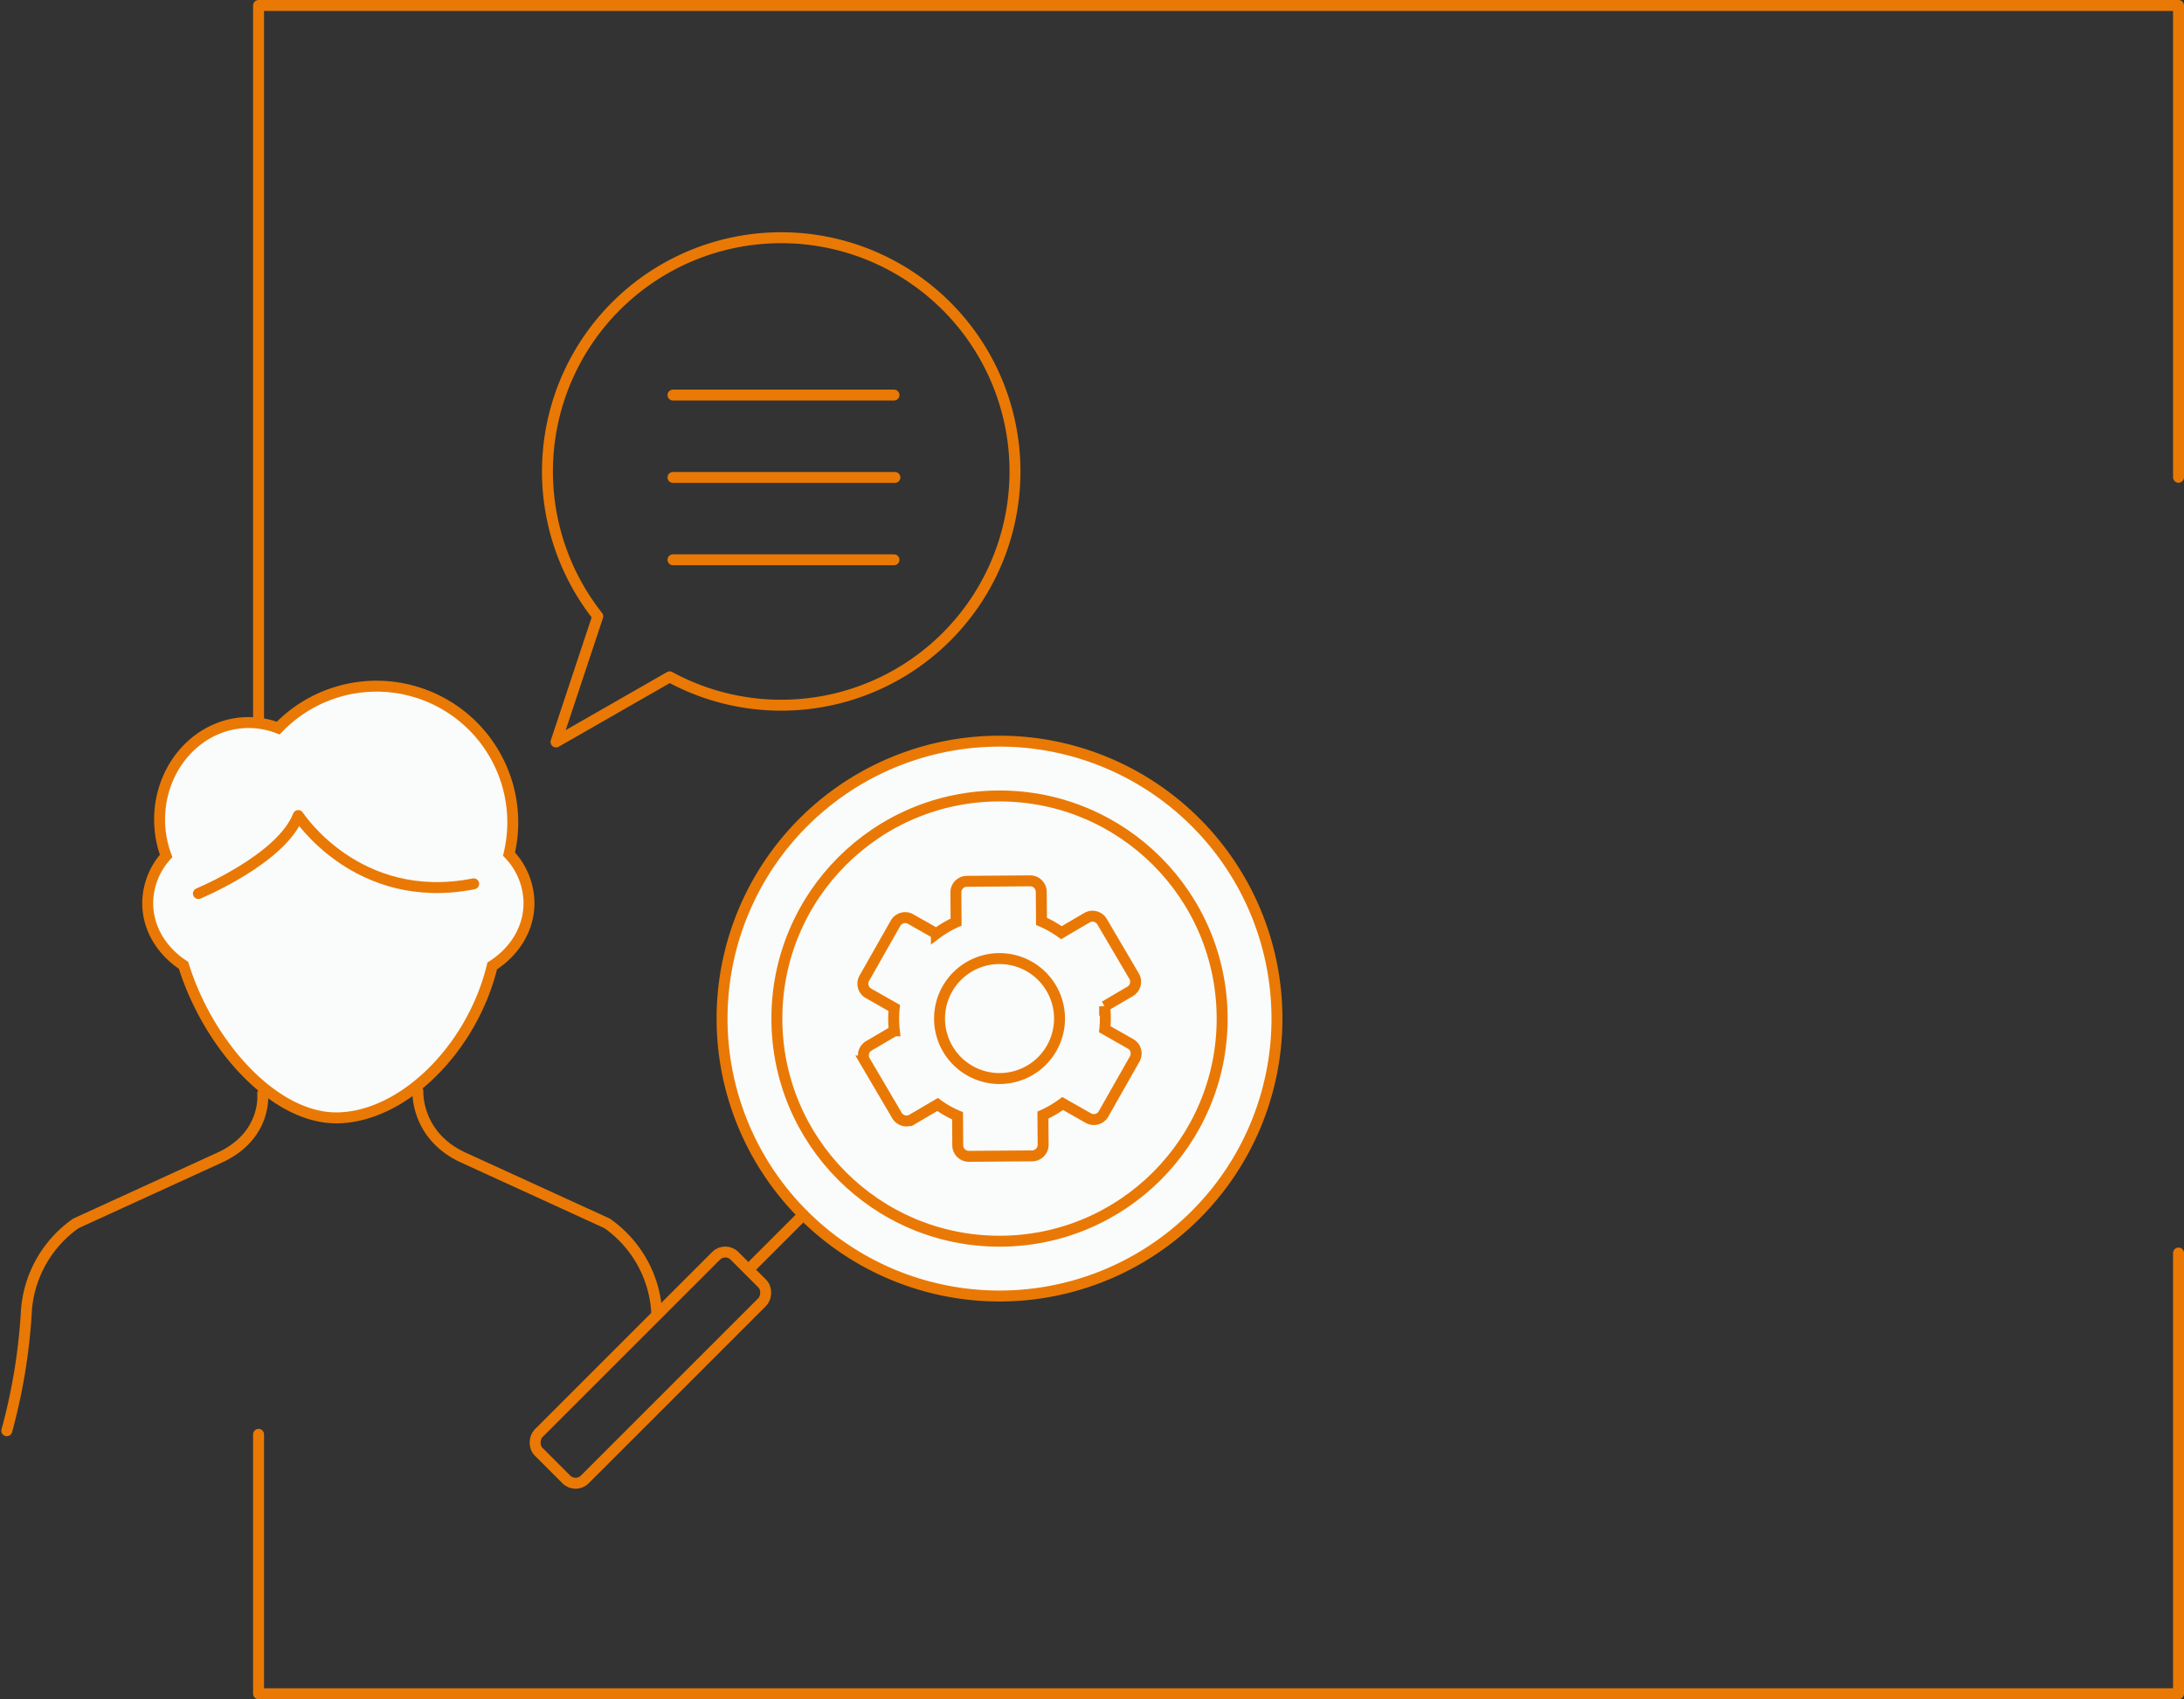 <svg xmlns="http://www.w3.org/2000/svg" width="669.125" height="520.654" viewBox="0 0 669.125 520.654">
  <rect x="0" y="0" width="669.125" height="520.654" fill="#333333" stroke="none"/>
  <g id="Gruppe_1454" data-name="Gruppe 1454" transform="translate(-470.92 -294.324)">
    <path id="Pfad_1414" data-name="Pfad 1414" d="M-9086.853-21939.68v-219.77h588.231v144.568" transform="translate(9636.991 22455.449)" fill="none" stroke="#e97904" stroke-linecap="round" stroke-linejoin="round" stroke-width="3.35"/>
    <path id="Pfad_1415" data-name="Pfad 1415" d="M-8498.621-22167.611v135.049h-588.231v-79.494" transform="translate(9636.991 22845.865)" fill="none" stroke="#e97904" stroke-linecap="round" stroke-linejoin="round" stroke-width="3.35"/>
    <g id="Gruppe_1372" data-name="Gruppe 1372" transform="translate(436.527 357.683)">
      <g id="Gruppe_1352" data-name="Gruppe 1352" transform="translate(36.474 146.888)">
        <path id="Pfad_1689" data-name="Pfad 1689" d="M170.463,130.6a21.935,21.935,0,0,0-6.119-15.015A41.739,41.739,0,0,0,93.63,76.977a25.238,25.238,0,0,0-9.033-1.7c-15.082,0-27.309,13.307-27.309,29.725a31.908,31.908,0,0,0,2,11.138A21.818,21.818,0,0,0,53.647,130.6c0,7.8,4.322,14.71,10.974,19.055,7.693,24.709,27.839,46.748,46.743,46.748,20.264,0,41.68-21.086,47.837-46.562C166.015,145.51,170.463,138.516,170.463,130.6Z" transform="translate(-10.471 -64.132)" fill="#fafbfb" stroke="#e97904" stroke-linecap="round" stroke-miterlimit="10" stroke-width="3.35"/>
        <path id="Pfad_1690" data-name="Pfad 1690" d="M36.474,217.076a176.844,176.844,0,0,0,5.946-35.668,35.8,35.8,0,0,1,15.233-27.867L101.5,133.478c14.861-6.688,13.375-19.691,13.375-19.691" transform="translate(-36.474 11.054)" fill="none" stroke="#e97904" stroke-linecap="round" stroke-miterlimit="10" stroke-width="3.35"/>
        <path id="Pfad_1691" data-name="Pfad 1691" d="M86.572,113.486s-.732,13.76,14.132,20.448L144.546,154a35.8,35.8,0,0,1,15.233,27.867" transform="translate(39.373 10.598)" fill="none" stroke="#e97904" stroke-linecap="round" stroke-miterlimit="10" stroke-width="3.35"/>
        <path id="Pfad_1692" data-name="Pfad 1692" d="M59.824,103.8s25.391-10.527,30.592-23.9c0,0,18.082,27.99,53.75,20.93" transform="translate(-1.118 -40.264)" fill="none" stroke="#e97904" stroke-linecap="round" stroke-linejoin="round" stroke-width="3.35"/>
      </g>
      <g id="Gruppe_1357" data-name="Gruppe 1357" transform="translate(202.126 9.477)">
        <g id="Gruppe_1353" data-name="Gruppe 1353">
          <path id="Pfad_1693" data-name="Pfad 1693" d="M128.9,40.123" transform="translate(-62.172 36.925)" fill="none" stroke="#e97904" stroke-miterlimit="10" stroke-width="3.35"/>
          <path id="Pfad_1694" data-name="Pfad 1694" d="M219.331,25.67a71.62,71.62,0,0,0-101.562,99.815l-12.79,38.492L139.8,144.035A71.618,71.618,0,0,0,219.331,25.67Z" transform="translate(-102.362 -9.477)" fill="none" stroke="#e97904" stroke-linecap="round" stroke-linejoin="round" stroke-width="3.35"/>
        </g>
        <g id="Gruppe_1356" data-name="Gruppe 1356" transform="translate(81.958 99.093)">
          <g id="Gruppe_1355" data-name="Gruppe 1355">
            <g id="Gruppe_1354" data-name="Gruppe 1354">
              <path id="Pfad_1695" data-name="Pfad 1695" d="M134.96,48.891" transform="translate(-134.96 -48.891)" fill="none" stroke="#e97904" stroke-miterlimit="10" stroke-width="3.35"/>
            </g>
          </g>
        </g>
      </g>
      <line id="Linie_405" data-name="Linie 405" x2="67.721" transform="translate(240.574 57.692)" fill="none" stroke="#e97904" stroke-linecap="round" stroke-linejoin="round" stroke-width="3.35"/>
      <line id="Linie_406" data-name="Linie 406" x2="67.996" transform="translate(240.574 82.927)" fill="none" stroke="#e97904" stroke-linecap="round" stroke-linejoin="round" stroke-width="3.35"/>
      <line id="Linie_407" data-name="Linie 407" x2="67.721" transform="translate(240.574 108.161)" fill="none" stroke="#e97904" stroke-linecap="round" stroke-linejoin="round" stroke-width="3.35"/>
      <g id="Gruppe_1367" data-name="Gruppe 1367" transform="translate(196.588 163.733)">
        <g id="Gruppe_1361" data-name="Gruppe 1361">
          <g id="Gruppe_1358" data-name="Gruppe 1358">
            <path id="Pfad_1696" data-name="Pfad 1696" d="M268.752,95.73a85.006,85.006,0,1,0,0,120.217A85.007,85.007,0,0,0,268.752,95.73Z" transform="translate(-64.612 -70.832)" fill="#fafbfb" stroke="#e97904" stroke-linecap="round" stroke-linejoin="round" stroke-width="3.35"/>
            <line id="Linie_408" data-name="Linie 408" x1="15.814" y2="15.814" transform="translate(68.108 145.115)" fill="none" stroke="#e97904" stroke-linecap="round" stroke-linejoin="round" stroke-width="3.35"/>
            <rect id="Rechteck_929" data-name="Rechteck 929" width="20.004" height="84.87" rx="3.978" transform="translate(60.012 154.88) rotate(45)" stroke-width="3.35" stroke="#e97904" stroke-linecap="round" stroke-linejoin="round" fill="none"/>
          </g>
          <g id="Gruppe_1360" data-name="Gruppe 1360" transform="translate(68.109 6.778)">
            <g id="Gruppe_1359" data-name="Gruppe 1359">
              <path id="Pfad_1697" data-name="Pfad 1697" d="M127.249,73.528" transform="translate(-127.249 -73.528)" fill="none" stroke="#e97904" stroke-linecap="round" stroke-linejoin="round" stroke-width="3.35"/>
              <path id="Pfad_1698" data-name="Pfad 1698" d="M151.994,73.528" transform="translate(-89.781 -73.528)" fill="none" stroke="#e97904" stroke-linecap="round" stroke-linejoin="round" stroke-width="3.35"/>
            </g>
          </g>
        </g>
        <circle id="Ellipse_209" data-name="Ellipse 209" cx="68.213" cy="68.213" r="68.213" transform="translate(75.818 16.793)" stroke-width="3.35" stroke="#e97904" stroke-linecap="round" stroke-linejoin="round" fill="none"/>
        <g id="Gruppe_1366" data-name="Gruppe 1366" transform="translate(102.16 42.801)">
          <g id="Gruppe_1362" data-name="Gruppe 1362" transform="translate(35.516 46.271)">
            <path id="Pfad_1699" data-name="Pfad 1699" d="M154.919,106.26" transform="translate(-154.919 -106.26)" fill="none" stroke="#e97904" stroke-miterlimit="10" stroke-width="3.35"/>
          </g>
          <g id="Gruppe_1365" data-name="Gruppe 1365">
            <g id="Gruppe_1364" data-name="Gruppe 1364">
              <g id="Gruppe_1363" data-name="Gruppe 1363">
                <path id="Pfad_1700" data-name="Pfad 1700" d="M192.668,172.123l-19.372.143a3.4,3.4,0,0,1-3.424-3.371l-.065-9.051a31.492,31.492,0,0,1-3.158-1.556,30.883,30.883,0,0,1-2.954-1.911l-7.8,4.583a3.39,3.39,0,0,1-4.649-1.207l-9.815-16.7a3.4,3.4,0,0,1,1.2-4.644l.013-.005,7.811-4.588a32.207,32.207,0,0,1-.048-7.012l-7.884-4.475a3.4,3.4,0,0,1-1.28-4.634l9.561-16.845a3.394,3.394,0,0,1,4.629-1.28l7.889,4.475a32.363,32.363,0,0,1,6.042-3.555l-.068-9.064A3.4,3.4,0,0,1,172.66,88l19.374-.143a3.4,3.4,0,0,1,3.422,3.371l.07,9.051a31.092,31.092,0,0,1,3.15,1.559,30.538,30.538,0,0,1,2.954,1.906l7.806-4.583a3.4,3.4,0,0,1,4.651,1.209l9.813,16.7a3.4,3.4,0,0,1-1.2,4.644l-.013.008-7.814,4.591a32.049,32.049,0,0,1,.048,7.012l7.884,4.475a3.4,3.4,0,0,1,1.28,4.631l-9.559,16.847a3.4,3.4,0,0,1-4.631,1.28l-7.887-4.475a32.407,32.407,0,0,1-6.044,3.555l.07,9.061a3.4,3.4,0,0,1-3.372,3.424Zm-3.51-14.741" transform="translate(-140.793 -87.856)" fill="none" stroke="#e97904" stroke-miterlimit="10" stroke-width="3.35"/>
              </g>
            </g>
            <path id="Pfad_1701" data-name="Pfad 1701" d="M177.9,131.512a18.423,18.423,0,0,1-18.449.178h0a18.384,18.384,0,0,1-.314-31.792A18.381,18.381,0,0,1,177.9,131.512" transform="translate(-126.645 -73.503)" fill="none" stroke="#e97904" stroke-miterlimit="10" stroke-width="3.35"/>
          </g>
        </g>
      </g>
    </g>
  </g>
</svg>
